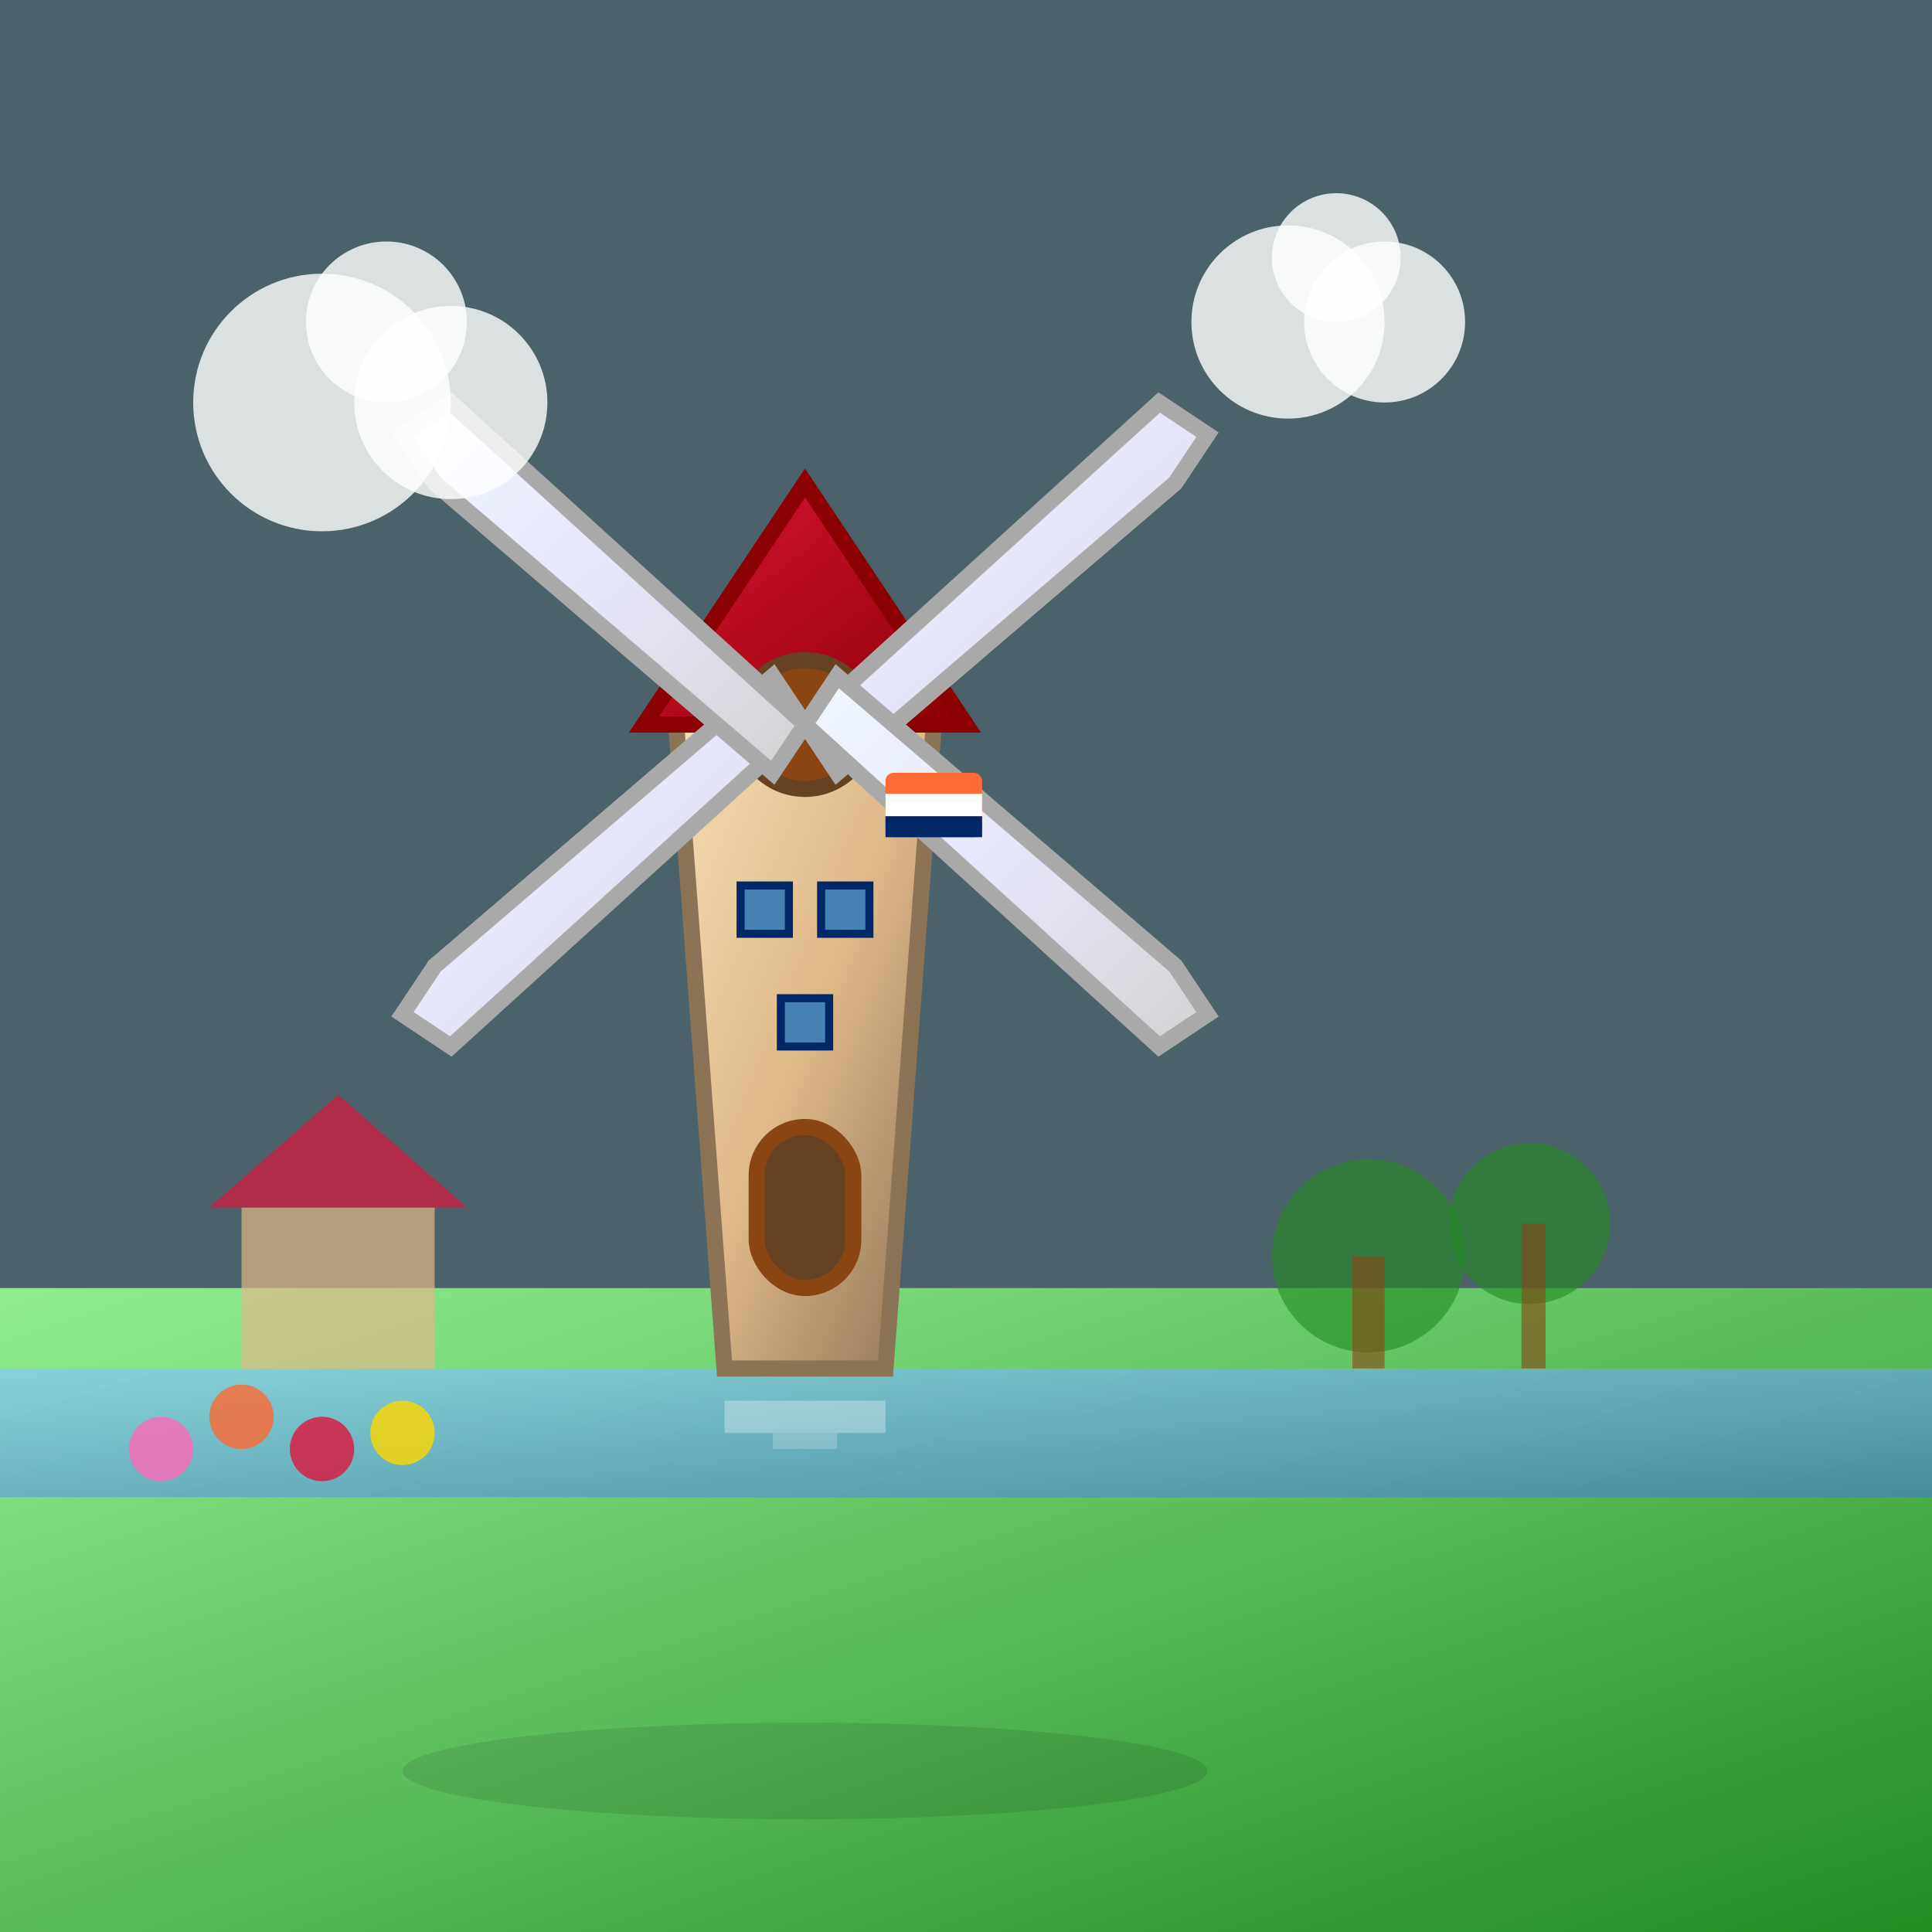 <svg xmlns="http://www.w3.org/2000/svg" viewBox="0 0 120 120" width="120" height="120">
  <rect x="0" y="0" width="120" height="120" fill="#333333" stroke="none"/>
  <defs>
    <linearGradient id="windmillBaseGradient" x1="0%" y1="0%" x2="100%" y2="100%">
      <stop offset="0%" style="stop-color:#F5DEB3;stop-opacity:1" />
      <stop offset="50%" style="stop-color:#DEB887;stop-opacity:1" />
      <stop offset="100%" style="stop-color:#8B7355;stop-opacity:1" />
    </linearGradient>
    <linearGradient id="windmillBladeGradient" x1="0%" y1="0%" x2="100%" y2="100%">
      <stop offset="0%" style="stop-color:#F0F8FF;stop-opacity:1" />
      <stop offset="50%" style="stop-color:#E6E6FA;stop-opacity:1" />
      <stop offset="100%" style="stop-color:#D3D3D3;stop-opacity:1" />
    </linearGradient>
    <linearGradient id="roofGradient" x1="0%" y1="0%" x2="100%" y2="100%">
      <stop offset="0%" style="stop-color:#DC143C;stop-opacity:1" />
      <stop offset="100%" style="stop-color:#8B0000;stop-opacity:1" />
    </linearGradient>
    <linearGradient id="waterGradient" x1="0%" y1="0%" x2="100%" y2="100%">
      <stop offset="0%" style="stop-color:#87CEEB;stop-opacity:1" />
      <stop offset="100%" style="stop-color:#4682B4;stop-opacity:1" />
    </linearGradient>
    <linearGradient id="grassGradient" x1="0%" y1="0%" x2="100%" y2="100%">
      <stop offset="0%" style="stop-color:#90EE90;stop-opacity:1" />
      <stop offset="100%" style="stop-color:#228B22;stop-opacity:1" />
    </linearGradient>
  </defs>
  
  <!-- Sky background -->
  <rect width="120" height="80" fill="#87CEEB" opacity="0.3"/>
  
  <!-- Ground/grass -->
  <rect x="0" y="80" width="120" height="40" fill="url(#grassGradient)"/>
  
  <!-- Water canal -->
  <rect x="0" y="85" width="120" height="8" fill="url(#waterGradient)" opacity="0.8"/>
  
  <!-- Windmill base/tower -->
  <path d="M45 85 L55 85 L58 45 L42 45 Z" fill="url(#windmillBaseGradient)" stroke="#8B7355" stroke-width="1"/>
  
  <!-- Windmill roof -->
  <path d="M40 45 L50 30 L60 45 Z" fill="url(#roofGradient)" stroke="#8B0000" stroke-width="1"/>
  
  <!-- Windmill center hub -->
  <circle cx="50" cy="45" r="4" fill="#8B4513" stroke="#654321" stroke-width="1"/>
  
  <!-- Windmill blades (4 blades in X formation) -->
  <!-- Blade 1 (top-right) -->
  <path d="M50 45 L72 25 L75 27 L73 30 L52 48 Z" fill="url(#windmillBladeGradient)" stroke="#A9A9A9" stroke-width="1"/>
  
  <!-- Blade 2 (bottom-left) -->
  <path d="M50 45 L28 65 L25 63 L27 60 L48 42 Z" fill="url(#windmillBladeGradient)" stroke="#A9A9A9" stroke-width="1"/>
  
  <!-- Blade 3 (top-left) -->
  <path d="M50 45 L28 25 L25 27 L27 30 L48 48 Z" fill="url(#windmillBladeGradient)" stroke="#A9A9A9" stroke-width="1"/>
  
  <!-- Blade 4 (bottom-right) -->
  <path d="M50 45 L72 65 L75 63 L73 60 L52 42 Z" fill="url(#windmillBladeGradient)" stroke="#A9A9A9" stroke-width="1"/>
  
  <!-- Windmill details -->
  <!-- Door -->
  <rect x="47" y="70" width="6" height="10" rx="3" fill="#654321" stroke="#8B4513" stroke-width="1"/>
  
  <!-- Windows -->
  <rect x="46" y="55" width="3" height="3" fill="#4682B4" stroke="#002868" stroke-width="0.5"/>
  <rect x="51" y="55" width="3" height="3" fill="#4682B4" stroke="#002868" stroke-width="0.5"/>
  <rect x="48.5" y="62" width="3" height="3" fill="#4682B4" stroke="#002868" stroke-width="0.5"/>
  
  <!-- Dutch flag on windmill -->
  <rect x="55" y="48" width="6" height="4" fill="#FF6B35" rx="0.5"/>
  <rect x="55" y="49.3" width="6" height="1.4" fill="white"/>
  <rect x="55" y="50.7" width="6" height="1.3" fill="#002868"/>
  
  <!-- Traditional Dutch landscape elements -->
  <!-- Small house in background -->
  <rect x="15" y="75" width="12" height="10" fill="#DEB887" opacity="0.7"/>
  <path d="M13 75 L21 68 L29 75 Z" fill="#DC143C" opacity="0.7"/>
  
  <!-- Trees -->
  <circle cx="85" cy="78" r="6" fill="#228B22" opacity="0.6"/>
  <rect x="84" y="78" width="2" height="7" fill="#8B4513" opacity="0.6"/>
  
  <circle cx="95" cy="76" r="5" fill="#228B22" opacity="0.6"/>
  <rect x="94.5" y="76" width="1.5" height="9" fill="#8B4513" opacity="0.6"/>
  
  <!-- Tulip field suggestion -->
  <circle cx="10" cy="90" r="2" fill="#FF69B4" opacity="0.8"/>
  <circle cx="15" cy="88" r="2" fill="#FF6B35" opacity="0.8"/>
  <circle cx="20" cy="90" r="2" fill="#DC143C" opacity="0.8"/>
  <circle cx="25" cy="89" r="2" fill="#FFD700" opacity="0.8"/>
  
  <!-- Clouds -->
  <circle cx="20" cy="25" r="8" fill="white" opacity="0.8"/>
  <circle cx="28" cy="25" r="6" fill="white" opacity="0.8"/>
  <circle cx="24" cy="20" r="5" fill="white" opacity="0.8"/>
  
  <circle cx="80" cy="20" r="6" fill="white" opacity="0.8"/>
  <circle cx="86" cy="20" r="5" fill="white" opacity="0.8"/>
  <circle cx="83" cy="16" r="4" fill="white" opacity="0.8"/>
  
  <!-- Water reflections -->
  <rect x="45" y="87" width="10" height="2" fill="white" opacity="0.3"/>
  <rect x="48" y="89" width="4" height="1" fill="white" opacity="0.2"/>
  
  <!-- Subtle shadow -->
  <ellipse cx="50" cy="110" rx="25" ry="3" fill="black" opacity="0.1"/>
</svg>

